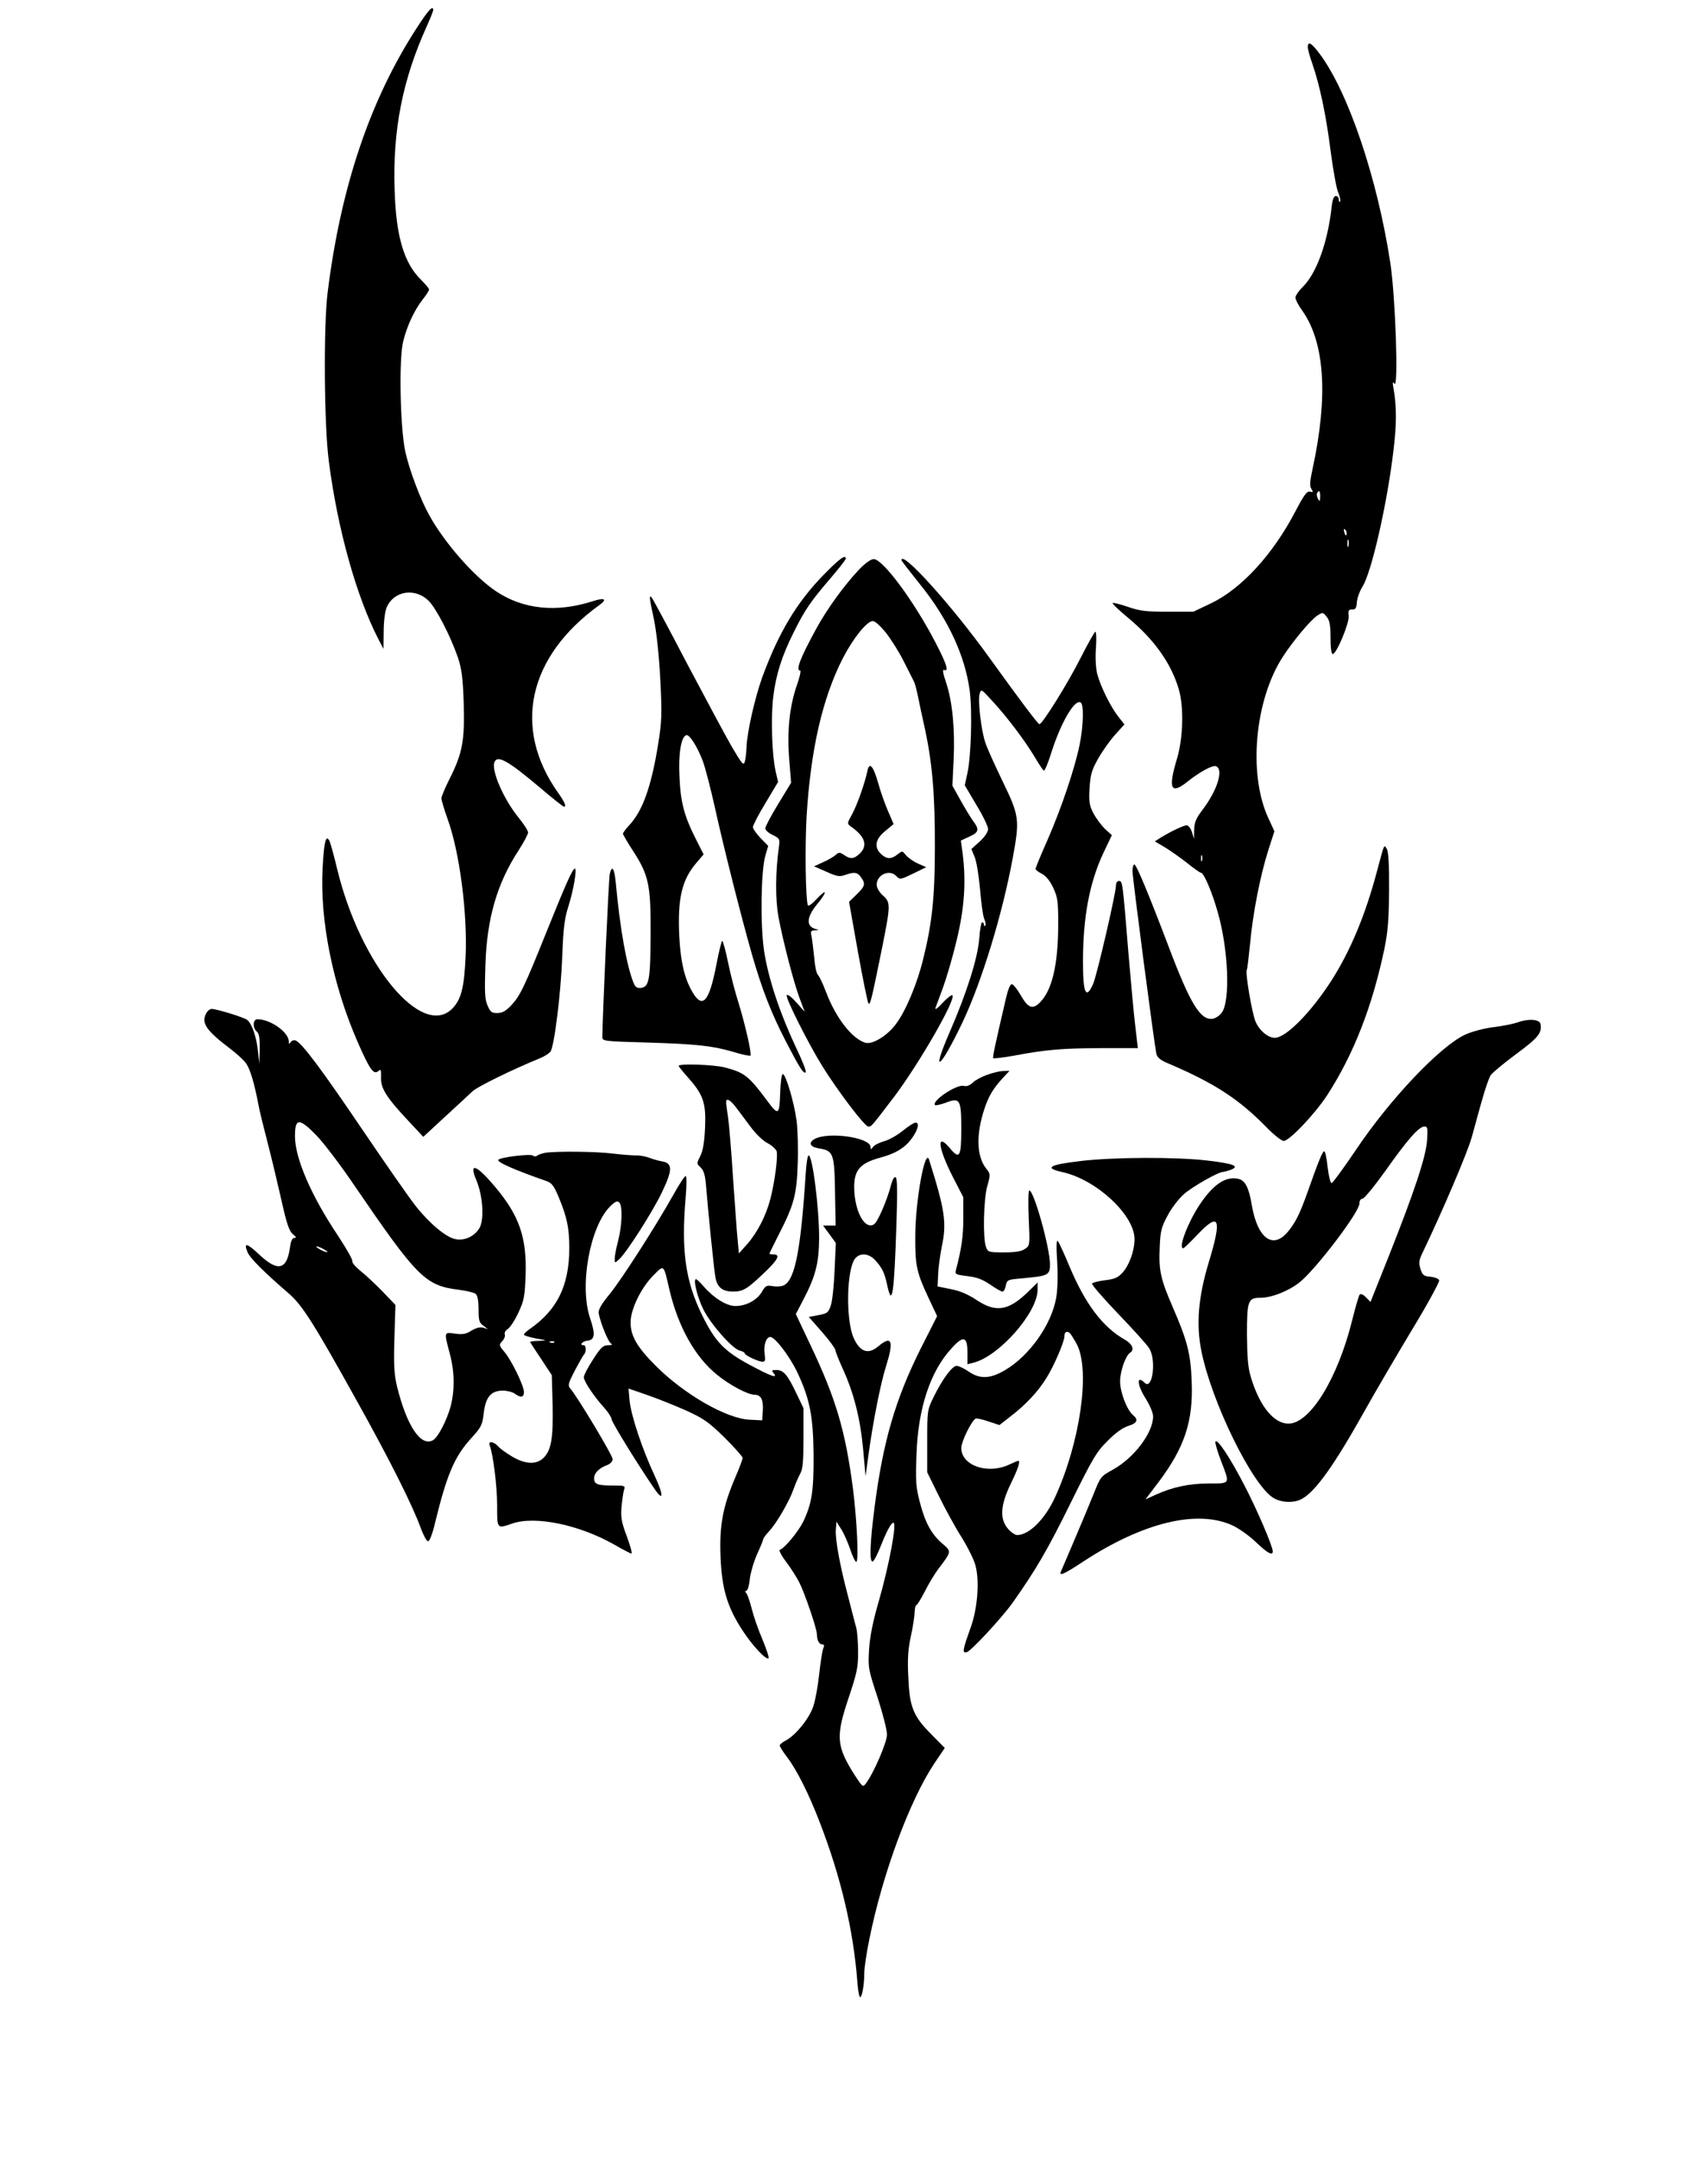 <?xml version="1.0" encoding="UTF-8" standalone="yes"?>
<svg version="1.0" xmlns="http://www.w3.org/2000/svg" width="828" height="1046" viewBox="0 0 828 1046" preserveAspectRatio="xMidYMid meet">
  <g transform="translate(0,1046) scale(0.1,-0.1)" fill="#000000" stroke="none">
    <path d="M2020 10324 c-227 -350 -369 -774 -432 -1284 -20 -162 -17 -641 6
-815 42 -328 134 -657 241 -864 l24 -46 1 83 c0 48 6 97 14 117 34 81 136 98
203 34 37 -36 107 -171 144 -279 17 -53 23 -95 27 -220 5 -181 -6 -240 -68
-364 -22 -43 -40 -86 -40 -95 0 -10 13 -53 29 -98 59 -161 98 -460 88 -673 -7
-146 -21 -202 -62 -246 -146 -154 -447 207 -560 672 -14 60 -31 120 -36 134
-18 41 -28 5 -35 -126 -14 -254 49 -569 171 -847 57 -130 76 -157 98 -139 14
12 15 8 14 -30 -2 -52 26 -97 133 -211 l72 -77 106 98 c58 53 118 109 133 123
23 22 194 106 329 161 19 8 41 22 48 30 19 24 51 282 58 468 5 135 11 179 30
239 24 75 42 181 31 181 -11 0 -42 -69 -137 -305 -109 -271 -128 -311 -173
-359 -26 -27 -43 -36 -66 -36 -28 0 -34 5 -48 38 -13 30 -14 65 -10 192 7 228
56 398 162 560 25 39 45 77 45 85 0 9 -20 40 -45 71 -73 89 -134 229 -118 270
14 36 65 8 219 -122 61 -52 114 -94 118 -94 13 0 4 22 -28 67 -223 314 -147
660 199 910 41 29 26 38 -32 19 -174 -56 -336 -40 -468 48 -105 70 -248 232
-323 367 -43 76 -97 219 -117 309 -25 114 -32 445 -11 533 18 75 54 154 97
208 16 20 29 41 29 46 0 5 -18 26 -39 47 -83 81 -121 211 -128 433 -10 291 38
536 156 796 17 38 31 73 31 78 0 26 -24 0 -80 -87z"/>
    <path d="M6340 10232 c0 -11 9 -45 21 -78 37 -107 68 -254 89 -422 12 -91 28
-183 37 -204 9 -21 13 -42 9 -45 -3 -4 -6 1 -6 10 0 9 -6 17 -14 17 -10 0 -17
-17 -21 -57 -19 -170 -74 -320 -140 -384 -19 -19 -35 -42 -35 -51 0 -10 15
-39 34 -65 108 -154 125 -413 50 -761 -14 -64 -16 -87 -7 -101 10 -16 9 -18
-6 -14 -15 4 -29 -15 -71 -95 -109 -209 -261 -375 -409 -446 l-86 -41 -125 0
c-105 0 -136 4 -193 24 -38 13 -71 21 -73 18 -3 -3 33 -37 79 -75 124 -104
204 -217 241 -341 26 -87 22 -239 -9 -341 -43 -143 -29 -173 51 -109 60 48
123 82 139 75 38 -14 7 -115 -64 -209 -33 -43 -41 -63 -42 -98 l-1 -44 -10 33
c-6 17 -17 32 -25 32 -14 0 -72 -27 -125 -59 l-30 -19 48 -28 c26 -16 75 -50
108 -76 32 -26 63 -48 68 -48 14 0 54 -94 81 -190 52 -179 62 -431 20 -488
-11 -15 -31 -28 -45 -30 -59 -7 -108 73 -212 348 -98 258 -157 400 -167 400
-5 0 -9 -15 -9 -32 0 -31 105 -837 116 -886 3 -16 19 -30 52 -44 228 -97 346
-173 482 -312 35 -36 73 -66 83 -66 27 0 151 130 211 222 128 198 218 428 277
708 17 84 22 142 23 285 1 123 -3 186 -11 200 -14 24 -11 29 -48 -109 -56
-211 -129 -386 -222 -531 -99 -153 -219 -275 -273 -275 -34 0 -76 36 -94 80
-17 42 -50 236 -42 249 3 3 9 60 16 126 13 146 50 335 89 456 l29 90 -29 63
c-99 212 -67 572 70 783 50 77 135 179 168 200 25 16 26 16 44 -6 15 -18 19
-40 19 -102 0 -49 4 -79 11 -79 18 0 81 151 77 185 -3 26 0 31 17 31 16 -1 21
6 23 37 2 21 14 53 26 72 43 64 120 398 151 660 16 129 16 216 0 305 -5 27 -4
32 5 20 20 -27 5 421 -20 585 -62 407 -202 824 -341 1012 -41 55 -59 66 -59
35z m60 -2179 c-1 -24 -2 -26 -11 -10 -5 9 -7 22 -4 27 10 17 15 11 15 -17z
m128 -184 c-3 -8 -7 -3 -11 10 -4 17 -3 21 5 13 5 -5 8 -16 6 -23z m9 -56 c-3
-10 -5 -4 -5 12 0 17 2 24 5 18 2 -7 2 -21 0 -30z m-710 -1525 c-3 -7 -5 -2
-5 12 0 14 2 19 5 13 2 -7 2 -19 0 -25z"/>
    <path d="M3992 7673 c-130 -133 -219 -282 -298 -499 -36 -102 -73 -266 -75
-336 -1 -23 -4 -54 -8 -68 -6 -23 -12 -16 -63 70 -30 52 -128 235 -218 405
-89 171 -166 314 -171 319 -13 14 -12 1 12 -110 12 -61 24 -172 30 -289 9
-172 7 -202 -11 -315 -33 -204 -75 -320 -139 -389 -17 -18 -31 -37 -31 -42 0
-4 22 -42 48 -82 77 -118 87 -166 86 -402 -1 -223 -7 -258 -46 -263 -20 -2
-28 3 -37 25 -33 83 -65 258 -86 486 -7 69 -18 86 -29 42 -5 -19 -35 -689 -36
-791 0 -20 5 -21 218 -27 237 -7 321 -16 426 -48 37 -11 71 -18 74 -15 7 8
-26 153 -58 256 -15 47 -38 133 -50 193 -12 59 -25 107 -29 107 -3 0 -16 -52
-28 -115 -35 -181 -67 -218 -117 -132 -38 66 -56 143 -63 267 -9 184 12 275
83 358 l35 41 -37 73 c-57 112 -75 180 -80 303 -6 112 8 194 33 202 15 5 54
-56 81 -128 11 -31 37 -130 57 -220 43 -196 129 -535 180 -714 50 -173 94
-286 166 -425 66 -127 85 -157 95 -147 4 4 -18 60 -49 124 -79 169 -133 333
-153 465 -19 131 -15 384 6 460 l14 48 -37 38 c-20 21 -37 45 -37 53 0 9 27
61 61 117 l61 102 -12 52 c-18 82 -24 264 -11 364 13 106 42 197 101 314 53
106 80 145 175 256 41 48 75 91 75 96 0 23 -31 0 -108 -79z"/>
    <path d="M4163 7698 c-72 -77 -155 -191 -207 -287 -76 -139 -100 -201 -77
-201 5 0 -2 -32 -16 -71 -36 -105 -48 -223 -37 -359 l9 -114 -62 -102 c-35
-57 -63 -110 -63 -119 0 -8 16 -23 36 -32 34 -17 35 -19 30 -58 -17 -119 -18
-253 -2 -340 23 -121 73 -315 103 -395 l24 -64 -39 44 c-22 25 -43 42 -48 37
-9 -9 102 -231 174 -347 75 -120 204 -290 221 -290 16 0 12 -5 127 146 121
161 300 472 281 490 -4 4 -25 -13 -48 -37 -23 -26 -38 -36 -34 -24 4 11 21 56
37 100 16 44 46 145 65 225 38 156 47 283 30 421 l-9 65 41 19 c47 21 50 34
17 78 -13 18 -40 63 -61 101 l-38 68 6 124 c7 152 -6 283 -36 374 -16 47 -19
66 -10 63 24 -10 13 27 -41 131 -104 201 -256 406 -300 406 -15 0 -41 -19 -73
-52z m132 -305 c25 -32 64 -94 86 -138 22 -44 44 -87 48 -95 5 -8 14 -40 20
-70 6 -30 22 -106 36 -168 35 -165 48 -318 47 -572 0 -241 -14 -367 -57 -540
-30 -122 -85 -252 -133 -315 -41 -55 -113 -99 -147 -89 -65 20 -143 120 -191
247 -15 40 -33 77 -39 82 -7 6 -15 44 -18 85 -4 41 -10 87 -13 103 -6 23 -3
27 17 28 21 1 21 2 4 6 -48 12 -46 57 5 119 52 63 51 82 -1 27 -23 -25 -41
-38 -43 -30 -11 35 -14 284 -6 428 20 328 77 575 176 769 50 97 117 180 145
180 11 0 37 -24 64 -57z"/>
    <path d="M4205 6723 c-13 -60 -48 -160 -73 -207 -26 -47 -26 -48 -7 -62 70
-49 83 -93 42 -132 -28 -26 -45 -27 -75 -6 -21 14 -25 14 -40 1 -10 -9 -37
-25 -62 -36 l-44 -20 60 -26 c50 -23 64 -25 90 -16 45 16 61 14 78 -11 23 -32
20 -43 -21 -83 l-37 -36 43 -242 c24 -133 47 -246 51 -250 9 -10 15 18 66 268
42 211 42 220 4 255 -18 16 -30 38 -30 52 0 48 61 76 94 43 19 -20 21 -19 89
14 l57 28 -41 18 c-22 10 -48 29 -58 41 -17 21 -17 21 -40 3 -30 -24 -52 -24
-79 1 -36 33 -29 73 19 112 l41 34 -28 65 c-15 35 -37 97 -48 138 -23 80 -42
100 -51 54z"/>
    <path d="M4370 7745 c0 -3 41 -56 90 -117 136 -168 218 -345 241 -516 13 -100
7 -320 -12 -403 l-12 -55 56 -95 c32 -52 57 -105 57 -117 0 -14 -16 -38 -40
-60 l-41 -37 16 -39 c9 -21 20 -91 26 -155 5 -64 14 -129 20 -144 7 -15 9 -30
5 -34 -3 -3 -6 -1 -6 5 0 7 -4 12 -9 12 -4 0 -11 -36 -14 -81 -8 -94 -59 -258
-143 -451 -94 -216 -46 -180 62 47 93 196 194 525 244 799 34 184 31 203 -49
368 -38 79 -77 164 -85 191 -20 60 -36 200 -27 234 7 25 8 24 61 -34 69 -74
159 -193 206 -272 20 -34 40 -64 44 -66 4 -3 20 34 35 82 46 148 115 267 144
248 16 -9 13 -115 -5 -203 -23 -115 -89 -310 -155 -461 -33 -74 -59 -138 -59
-142 0 -5 14 -16 31 -24 20 -11 39 -34 55 -68 21 -46 24 -66 24 -172 0 -199
-29 -324 -89 -384 -35 -35 -57 -27 -92 34 -17 30 -37 55 -44 55 -8 0 -19 -27
-28 -67 -55 -237 -66 -287 -62 -292 3 -2 47 3 98 12 158 30 236 36 423 37
l180 0 -12 103 c-7 56 -22 219 -34 362 -28 343 -28 345 -46 345 -8 0 -14 -9
-14 -21 0 -38 -92 -433 -110 -476 -35 -80 -50 -50 -50 105 0 215 31 383 99
528 l41 86 -34 31 c-18 18 -43 52 -56 76 -19 38 -22 56 -18 121 4 65 10 87 41
142 20 36 57 88 82 116 l46 51 -30 38 c-38 49 -86 146 -102 207 -7 28 -10 80
-6 127 3 44 1 79 -3 77 -5 -2 -37 -59 -72 -128 -62 -123 -185 -320 -199 -320
-7 0 -92 113 -244 324 -182 253 -425 522 -425 471z"/>
    <path d="M1000 5549 c-26 -47 -1 -83 116 -172 33 -25 69 -58 79 -74 19 -29 39
-98 57 -193 5 -30 26 -114 45 -187 19 -73 49 -199 67 -279 26 -117 38 -151 56
-166 16 -13 18 -18 7 -18 -11 0 -17 -15 -22 -50 -15 -106 -60 -115 -151 -28
-58 54 -74 57 -54 9 11 -28 80 -97 202 -202 64 -56 121 -146 328 -519 158
-283 271 -508 310 -617 13 -35 28 -63 35 -63 8 0 22 37 35 93 57 233 94 318
174 406 49 54 54 63 61 121 9 79 35 110 93 110 21 0 47 -7 58 -15 28 -21 44
-18 44 8 0 30 -60 154 -95 195 -26 31 -27 34 -10 52 10 11 15 25 12 33 -3 7 4
19 15 26 11 7 34 42 51 79 28 60 31 78 35 182 6 182 -30 288 -149 429 -91 108
-128 120 -89 29 30 -72 38 -183 16 -227 -22 -41 -72 -66 -117 -57 -46 8 -127
76 -194 161 -31 39 -145 203 -255 365 -198 293 -297 426 -327 437 -8 3 -19 0
-24 -8 -7 -11 -9 -11 -9 3 0 45 -89 108 -152 108 -23 0 -24 -42 -3 -60 11 -9
15 -31 14 -84 l-2 -71 -7 65 c-8 68 -29 129 -52 147 -15 12 -148 53 -172 53
-8 0 -20 -9 -26 -21z m534 -592 c33 -34 115 -141 180 -237 308 -451 347 -491
509 -511 38 -5 76 -14 83 -20 9 -8 14 -33 14 -75 0 -54 3 -65 23 -79 l22 -17
-23 7 c-15 4 -34 -1 -56 -14 -27 -17 -43 -20 -80 -15 -54 8 -54 10 -26 -95 24
-89 25 -176 5 -256 -19 -70 -62 -153 -87 -166 -59 -31 -126 71 -173 260 -14
60 -17 101 -13 234 l5 162 -61 64 c-34 35 -82 80 -107 100 -25 20 -44 42 -41
49 2 7 -30 63 -71 125 -129 193 -207 374 -207 480 0 89 20 90 104 4z m36 -552
c14 -8 21 -14 15 -14 -5 0 -21 6 -35 14 -14 8 -20 14 -15 14 6 0 21 -6 35 -14z"/>
    <path d="M7358 5505 c-20 -7 -72 -18 -116 -23 -47 -6 -104 -21 -138 -36 -122
-56 -366 -313 -532 -561 -59 -87 -111 -159 -117 -159 -5 -1 -14 34 -19 77 -4
42 -12 77 -16 77 -9 0 -28 -47 -82 -200 -38 -107 -60 -150 -99 -195 -71 -80
-143 -24 -170 131 -14 86 -32 122 -64 130 -62 15 -123 -25 -190 -126 -57 -86
-104 -210 -79 -210 4 0 34 29 68 65 108 114 121 81 55 -136 -50 -166 -61 -298
-35 -427 50 -249 247 -650 349 -712 38 -23 97 -26 136 -6 67 35 158 162 311
436 51 91 153 265 227 388 74 122 132 229 130 237 -3 7 -22 15 -43 17 -32 3
-38 7 -48 38 -9 29 -8 41 11 80 94 196 217 483 238 559 14 50 36 133 51 184
14 50 32 102 40 115 9 13 65 60 125 104 107 79 125 102 117 145 -4 23 -59 27
-110 8z m-440 -573 c-6 -81 -61 -246 -185 -559 l-89 -223 -22 22 c-13 14 -25
19 -31 13 -4 -6 -20 -59 -35 -120 -70 -285 -205 -505 -310 -505 -71 0 -140 85
-182 225 -14 46 -18 94 -19 206 0 166 5 179 66 179 55 0 141 35 193 78 82 69
286 338 286 378 0 14 6 24 15 24 8 0 58 61 111 135 108 153 163 215 189 215
16 0 17 -8 13 -68z"/>
    <path d="M3290 5294 c0 -3 20 -28 44 -55 75 -84 89 -123 84 -242 -3 -72 -10
-113 -23 -140 -19 -37 -18 -37 2 -56 16 -16 22 -37 27 -103 10 -122 36 -377
43 -422 8 -54 33 -76 87 -76 49 0 70 13 159 99 60 58 70 81 37 81 -11 0 -20 2
-20 4 0 2 20 42 44 90 75 146 88 194 93 342 3 73 0 167 -5 210 -12 90 -52 226
-67 228 -6 0 -11 -37 -13 -92 -3 -106 -9 -110 -60 -41 -92 124 -112 140 -207
165 -50 14 -225 20 -225 8z m274 -196 c14 -18 46 -61 72 -96 27 -37 62 -71 84
-82 21 -11 41 -29 45 -40 7 -23 -9 -150 -31 -233 -21 -80 -63 -162 -112 -217
l-40 -45 -6 65 c-4 36 -13 169 -22 295 -8 127 -19 259 -24 295 -5 36 -10 71
-10 78 0 21 18 13 44 -20z"/>
    <path d="M4787 5251 c-27 -9 -59 -26 -71 -38 -15 -14 -30 -20 -44 -16 -34 9
-158 -74 -139 -93 3 -3 26 2 51 11 70 27 76 17 76 -126 0 -138 -8 -151 -56
-93 -66 78 -57 1 16 -142 l50 -97 0 -101 c0 -87 -9 -150 -36 -252 -5 -20 -1
-22 55 -29 46 -5 74 -16 111 -41 27 -19 54 -34 60 -34 6 0 13 13 16 29 6 29 8
29 88 36 117 11 126 15 126 67 0 80 -78 358 -100 358 -5 0 -6 -58 -3 -133 6
-133 6 -134 -18 -150 -17 -12 -45 -17 -101 -17 -75 0 -79 1 -88 26 -16 41 -12
230 6 295 16 56 16 59 -5 85 -47 59 -50 165 -9 289 21 64 44 101 92 153 l30
32 -30 -1 c-16 0 -51 -8 -77 -18z"/>
    <path d="M4377 4980 c-27 -22 -67 -45 -90 -51 -22 -6 -47 -18 -54 -27 -11 -15
-12 -15 -13 -1 -1 46 -203 75 -270 39 -33 -18 -24 -39 20 -46 70 -11 75 -24
78 -210 l3 -164 -30 0 -31 0 31 -42 31 -43 -6 -131 c-3 -73 -11 -149 -18 -170
-12 -36 -17 -40 -60 -48 l-47 -9 65 -74 c35 -40 64 -80 64 -87 0 -7 16 -47 35
-89 53 -115 85 -239 99 -388 l12 -134 13 95 c22 164 60 356 86 437 39 124 29
153 -37 98 -49 -42 -89 -28 -120 41 -39 89 -34 339 9 386 24 27 65 23 95 -9
34 -37 46 -61 59 -122 24 -112 34 -43 45 305 5 149 4 213 -4 218 -7 4 -15 -10
-22 -36 -19 -74 -65 -181 -83 -192 -41 -26 -87 49 -95 153 -7 106 20 142 128
171 72 19 118 48 150 92 31 43 39 78 18 77 -7 0 -35 -18 -61 -39z"/>
    <path d="M2645 4873 c-16 -3 -35 -9 -41 -14 -6 -5 -15 -5 -20 0 -11 10 -155
-7 -168 -20 -11 -10 77 -49 232 -103 27 -9 37 -22 62 -82 39 -95 49 -144 50
-239 0 -186 -58 -304 -194 -398 -14 -10 -26 -21 -26 -26 0 -4 26 -12 58 -18
56 -10 57 -10 15 -12 -24 0 -43 -3 -43 -5 0 -2 24 -39 53 -82 l52 -79 4 -145
c3 -161 -6 -218 -44 -256 -34 -33 -86 -32 -150 5 -27 16 -59 38 -69 50 -23 25
-51 29 -42 5 17 -44 36 -198 36 -290 0 -116 -2 -114 74 -88 111 38 324 -6 493
-102 42 -24 80 -44 84 -44 5 0 -5 37 -22 83 -26 68 -30 92 -26 142 3 33 8 70
12 83 7 21 5 22 -53 22 -75 0 -92 6 -92 35 0 25 23 49 63 64 16 6 27 18 27 29
0 18 -173 306 -206 343 -12 14 -9 25 22 85 20 38 40 73 45 79 12 12 11 45 -1
45 -23 0 -8 19 18 22 36 4 39 31 13 108 -54 157 -1 449 99 545 24 23 33 26 42
17 17 -17 14 -112 -6 -188 -9 -34 -16 -72 -16 -84 0 -23 0 -23 21 -4 35 31
158 223 206 321 54 112 55 145 3 154 -19 3 -48 12 -64 18 -16 6 -45 12 -65 11
-20 0 -70 4 -111 9 -76 10 -269 12 -325 4z m42 -919 c-3 -3 -12 -4 -19 -1 -8
3 -5 6 6 6 11 1 17 -2 13 -5z"/>
    <path d="M3906 4773 c-24 -373 -52 -514 -105 -542 -10 -6 -34 -8 -53 -5 -32 6
-37 3 -55 -28 -24 -40 -76 -68 -128 -68 -42 0 -104 38 -153 94 -17 20 -34 36
-38 36 -15 0 6 -86 36 -147 36 -72 140 -190 176 -199 13 -3 24 -9 24 -13 0
-10 67 -41 87 -41 12 0 14 7 10 36 -7 42 7 84 27 84 23 0 93 -92 131 -171 61
-130 77 -212 79 -399 1 -177 -8 -236 -50 -325 -23 -47 -90 -129 -114 -137 -5
-1 8 -28 31 -58 23 -30 51 -75 64 -100 27 -54 85 -224 85 -250 0 -29 11 -50
26 -50 10 0 11 -6 4 -22 -4 -13 -13 -68 -19 -124 -6 -55 -18 -124 -28 -153
-18 -58 -86 -142 -134 -167 -16 -8 -29 -19 -29 -24 0 -5 16 -31 36 -57 46 -60
106 -179 159 -318 101 -262 162 -519 181 -768 3 -42 9 -77 14 -77 9 0 20 61
20 119 0 24 11 98 25 165 64 316 195 670 315 850 l50 74 -67 68 c-87 88 -104
131 -110 280 -4 85 -1 131 13 195 10 46 18 99 18 117 1 17 4 32 8 32 4 0 23
31 42 68 19 38 50 89 69 113 60 80 60 79 16 117 -54 46 -85 104 -110 202 -19
72 -21 103 -16 229 7 223 66 403 169 515 58 65 78 60 78 -20 l0 -56 28 7 c124
30 312 243 312 354 l0 35 -47 -46 c-95 -92 -156 -101 -250 -38 -41 27 -81 44
-124 52 l-64 13 3 60 c1 33 10 94 18 135 24 112 15 176 -62 419 -19 61 -66
-195 -67 -369 -1 -142 6 -177 65 -302 l41 -87 -80 -158 c-122 -244 -182 -449
-223 -766 -23 -177 -26 -271 -9 -265 6 2 23 35 38 73 29 73 51 115 62 115 18
0 -20 -204 -72 -385 -28 -96 -42 -168 -46 -230 -5 -87 -4 -95 41 -231 25 -77
46 -159 46 -181 0 -38 -65 -188 -103 -238 -14 -18 -16 -16 -52 39 -91 143 -95
188 -30 380 39 117 45 144 45 217 0 46 -4 100 -9 119 -5 19 -23 87 -39 150
-40 150 -64 281 -60 327 l3 38 22 -35 c13 -19 32 -63 44 -97 11 -35 25 -63 30
-63 13 0 3 206 -16 355 -37 283 -83 437 -207 698 l-70 148 35 67 c61 116 77
180 78 300 0 150 -32 402 -51 402 -5 0 -11 -39 -14 -87z"/>
    <path d="M5240 4833 c-155 -18 -181 -34 -89 -54 165 -37 349 -208 349 -325 0
-55 -26 -128 -59 -163 -21 -23 -39 -31 -84 -36 -32 -4 -60 -11 -63 -16 -3 -5
54 -71 127 -147 72 -75 140 -150 150 -167 36 -57 16 -205 -22 -167 -41 40 -37
-11 6 -78 19 -31 35 -68 35 -85 0 -79 -92 -201 -195 -258 -58 -32 -60 -34 -93
-117 -19 -47 -61 -148 -94 -225 -33 -77 -62 -146 -65 -152 -10 -24 15 -13 106
47 291 191 554 255 725 177 31 -14 83 -51 115 -82 56 -53 81 -67 81 -44 0 24
-75 200 -137 319 -69 134 -134 232 -141 212 -2 -6 10 -48 27 -92 44 -114 47
-110 -57 -110 -95 0 -177 -17 -258 -54 l-51 -23 63 83 c127 169 169 296 161
489 -5 134 -21 197 -92 360 -59 136 -68 178 -63 288 3 81 8 99 38 155 18 35
54 82 79 104 42 37 167 108 190 108 5 0 22 5 37 10 46 18 15 30 -112 45 -151
18 -452 17 -614 -2z"/>
    <path d="M3266 4672 c-89 -158 -248 -406 -308 -481 -48 -59 -59 -80 -55 -100
10 -48 45 -133 58 -142 10 -6 6 -9 -14 -9 -23 0 -35 -11 -72 -69 -25 -38 -45
-77 -45 -86 0 -19 49 -93 99 -148 19 -21 35 -46 36 -56 1 -15 128 -221 205
-333 47 -70 49 -39 4 59 -60 127 -115 293 -122 365 l-5 58 87 -30 c47 -16 132
-50 189 -75 90 -41 112 -57 190 -133 48 -48 87 -92 87 -98 0 -7 -16 -50 -36
-96 -60 -140 -77 -232 -71 -383 6 -156 33 -245 107 -358 49 -75 115 -145 126
-134 3 3 -10 43 -29 89 -20 46 -43 112 -52 148 -9 36 -21 71 -27 78 -7 8 -7
12 0 12 6 0 14 26 17 58 4 31 20 86 36 121 16 35 29 67 29 71 0 4 12 21 28 38
36 38 98 145 118 202 9 25 23 59 32 75 14 24 17 59 17 175 l0 145 -36 75 c-42
88 -61 110 -96 110 -21 0 -24 -2 -13 -15 23 -28 -10 -17 -116 40 -123 66 -167
112 -230 240 -82 167 -102 313 -80 573 5 58 5 102 0 102 -5 0 -31 -39 -58 -88z
m-21 -462 c42 -180 125 -328 231 -413 62 -51 150 -97 182 -97 31 0 43 -24 40
-76 l-3 -48 -60 3 c-111 4 -317 122 -456 261 -91 91 -123 146 -122 213 1 63
51 166 111 226 52 52 48 56 77 -69z"/>
    <path d="M5125 4344 c4 -71 2 -134 -5 -175 -23 -129 -128 -278 -245 -348 -73
-44 -124 -47 -180 -8 -22 15 -48 27 -57 27 -22 0 -68 -62 -111 -149 -32 -65
-32 -67 -32 -216 l0 -151 56 -114 c31 -63 81 -155 112 -203 30 -49 61 -111 67
-139 19 -77 8 -208 -25 -298 -39 -109 -41 -123 -19 -118 19 3 171 167 223 240
111 157 167 252 277 475 112 227 130 257 184 310 38 39 74 64 100 72 43 13 50
30 23 52 -30 25 -63 111 -63 164 0 49 27 126 49 139 22 14 10 43 -26 63 -107
60 -192 173 -268 354 -26 63 -52 119 -57 124 -7 7 -8 -27 -3 -101z m96 -401
c65 -128 15 -475 -106 -739 -48 -106 -126 -184 -184 -184 -10 0 -31 14 -45 31
-41 48 -36 114 14 218 36 73 48 111 36 111 -2 0 -23 -9 -47 -20 -104 -47 -229
-2 -229 82 0 30 48 129 69 142 4 3 33 -3 62 -13 l54 -18 55 43 c74 57 131 118
172 184 36 56 88 177 88 203 0 20 11 28 25 17 6 -5 22 -31 36 -57z"/>
  </g>
</svg>